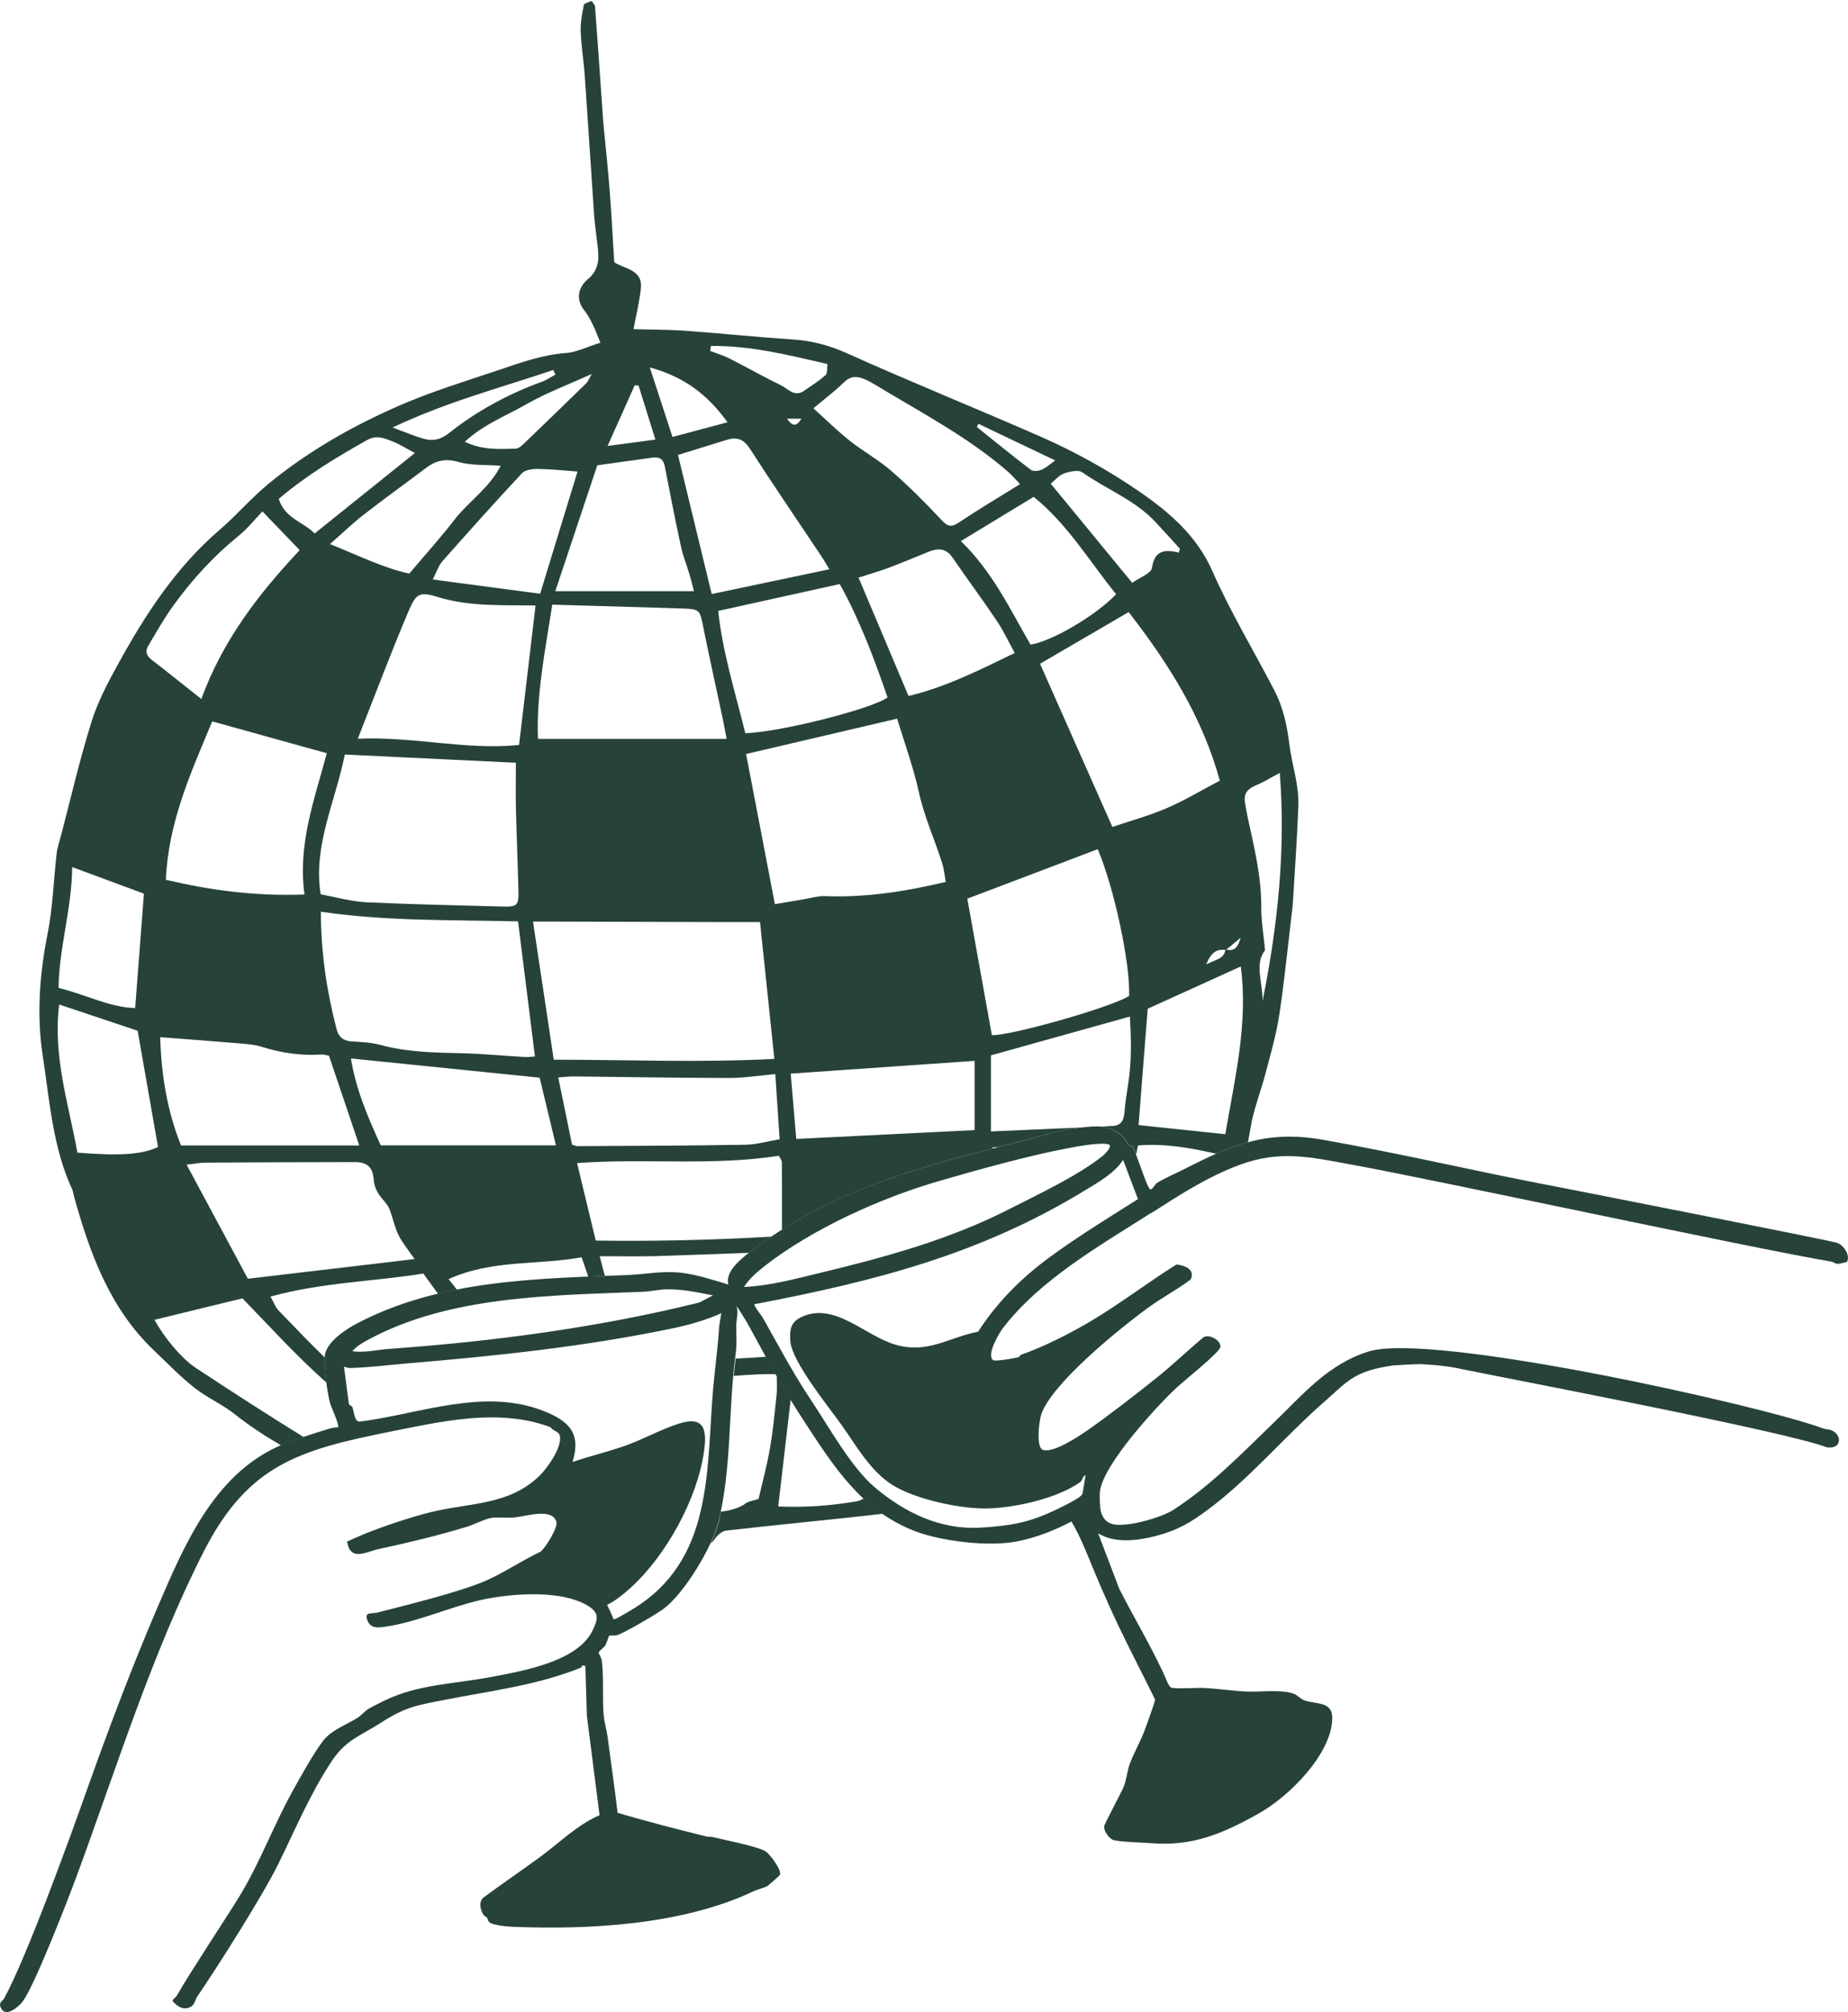 <svg width="990" height="1078" viewBox="0 0 990 1078" fill="none" xmlns="http://www.w3.org/2000/svg">
<path d="M616.841 649.847C632.028 640.137 646.22 630.842 663.358 624.327C685.89 615.779 702.529 620.053 725.02 624.12C768.134 631.921 938.045 668.635 981.242 675.938C982.155 676.104 982.985 676.934 984.022 677.059C985.599 677.225 987.799 676.353 989.417 676.104C991.492 672.37 987.384 666.685 983.815 665.73C977.217 663.946 841.124 637.149 834.402 635.863C792.367 627.937 750.747 618.02 708.546 610.592C678.752 605.364 660.245 613.165 634.643 626.236C630.576 628.311 623.19 631.548 619.829 633.747C618.584 634.577 617.339 637.44 616.26 637.191C615.264 636.361 614.849 635.116 614.351 633.996C613.065 631.174 607.587 615.157 606.841 614.41C606.343 613.912 605.098 613.912 604.475 613.29C603.521 612.377 603.272 610.8 602.235 609.763C595.097 602.418 588.375 603.04 578.707 604.119C567.503 605.406 558.75 608.435 548.127 611.132C496.174 624.286 448.04 636.112 404.303 668.81C398.867 672.877 388.037 680.636 390.236 688.189C381.979 685.74 373.597 682.877 364.966 681.881C354.799 680.72 346.127 682.67 336.334 683.085C287.162 685.035 235.915 685.616 191.348 708.978C185.207 712.214 174.958 718.854 174.045 726.115C173.339 731.883 175.248 746.116 176.908 751.967C177.447 753.876 182.053 763.752 181.057 764.706C178.609 764.623 176.203 765.453 173.92 766.158C166.244 768.607 156.617 771.511 149.355 774.748C114.374 790.475 98.605 828.028 84.455 860.934C70.596 893.217 57.857 927.119 46.072 960.273C37.566 984.258 14.292 1048.67 2.093 1070.87C1.47 1071.99 -1.02 1072.66 0.516 1075.81C3.088 1081.16 10.101 1075.06 12.217 1072.2C18.857 1063.2 37.4 1015.09 41.093 1005.05C62.173 947.866 81.509 885.54 109.062 831.389C132.964 784.416 160.559 776.74 209.689 766.864C225.333 763.752 241.641 760.183 257.783 759.478C270.439 758.938 282.97 760.1 295.004 764.664C296.083 766.532 299.195 766.822 299.818 768.897C301.56 774.789 293.51 786.076 289.444 790.184C273.012 806.699 251.392 804.956 230.354 810.226C219.648 812.923 205.083 817.778 194.834 821.969C191.846 823.214 188.9 824.542 185.954 825.87C186.535 829.895 188.112 831.721 190.186 832.343C193.838 833.256 198.942 830.725 203.175 829.812C218.984 826.409 234.504 822.716 250.023 817.986C253.799 816.824 259.733 813.795 263.094 813.214C266.621 812.633 270.771 813.297 274.422 813.048C275.294 812.965 276.165 812.882 276.995 812.799C284.174 811.679 295.876 808.193 298.075 815.33C298.988 818.318 292.182 829.397 289.527 831.347C278.904 836.327 268.572 843.588 258.032 847.78C243.259 853.672 218.901 859.606 202.303 863.88C198.984 864.751 194.751 863.174 196.992 868.486C197.614 869.938 198.486 870.768 199.564 871.307C201.473 872.137 203.797 871.847 205.996 871.556C222.843 869.233 240.562 861.099 257.368 857.24C270.895 854.17 293.303 852.136 308.034 857.157C310.275 857.904 312.349 858.776 314.175 859.813C321.146 863.838 320.607 867.075 317.37 873.673C309.279 890.271 279.817 895.25 263.011 898.445C243.965 902.097 224.171 902.304 206.453 910.852C204.129 911.973 199.564 914.213 197.199 915.624C195.622 916.579 193.174 919.317 191.556 920.313C185.622 923.965 177.572 926.87 173.215 932.471C168.235 938.862 161.057 951.767 156.783 959.485C146.45 978.158 139.146 998.2 128.067 1016.29C121.926 1026.33 100.443 1058.84 94.882 1068.92C94.301 1070 93.056 1070.58 92.434 1071.66L92.6 1072.2C95.131 1075.06 98.202 1077.1 102.019 1075.23C104.26 1074.15 104.509 1071.33 105.795 1069.46C116.501 1053.78 140.765 1015.59 149.189 998.407C158.401 979.652 165.746 961.892 177.24 944.215C185.124 932.056 192.427 930.397 203.88 923.052C217.449 914.338 222.968 913.674 238.612 910.603C263.011 905.831 288.199 902.802 311.187 893.424C311.727 893.217 311.81 892.262 311.976 892.179L313.594 892.553L314.383 919.11L321.188 972.473C309.279 977.618 299.859 987.121 289.527 994.714C279.36 1002.18 268.862 1009.28 258.696 1016.83C256.33 1019.61 257.368 1023.22 259.111 1026C259.443 1026.54 260.397 1026.83 260.895 1027.41C261.393 1027.99 261.393 1029.03 261.891 1029.61C263.385 1031.35 271.31 1032.1 273.841 1032.23C315.337 1034.01 365.837 1031.23 403.681 1013.22C405.797 1012.23 409.366 1011.4 411.067 1010.44C411.773 1010.03 417.582 1004.92 417.831 1004.42C418.951 1001.98 412.187 992.805 409.656 991.561C403.971 988.78 388.95 985.959 381.937 984.216C380.817 983.926 379.572 984.216 378.41 983.884C362.517 979.901 346.542 975.875 330.856 971.187C329.279 957.659 327.288 944.381 325.545 930.895C325.047 926.953 323.802 923.052 323.429 919.11C322.557 909.939 323.553 899.192 322.433 889.98C322.225 888.154 320.69 885.748 320.69 885.499C320.69 884.627 323.678 882.47 324.134 881.764C324.881 880.602 326.126 876.494 326.333 876.328C326.665 876.038 329.196 876.37 330.275 876.121C333.719 875.332 351.977 864.544 355.38 862.012C366.708 853.589 381.522 828.816 384.883 815.33C392.062 786.491 390.112 754.955 394.054 725.7C394.884 719.476 394.386 716.156 394.427 710.181C394.427 706.779 395.797 703.044 394.51 699.641C398.121 704.704 401.233 710.306 404.179 715.783C413.142 732.423 420.611 745.867 430.943 761.677C446.629 785.661 461.194 808.732 489.328 819.978C504.017 825.829 529.993 828.816 545.139 825.746C555.223 823.712 564.931 819.895 573.977 815.123C578.583 822.841 581.985 831.555 585.429 839.937C591.363 854.253 596.799 866.411 603.687 880.312C608.666 890.395 613.853 900.396 618.791 910.52C618.916 911.392 613.853 925.334 613.023 927.45C610.783 933.301 607.256 939.484 605.181 945.127C603.894 948.696 603.313 954.007 601.986 957.244C600.907 959.858 591.778 977.079 591.571 978.116C591.073 980.938 594.392 985.461 596.882 985.917C602.608 986.996 610.534 986.996 616.509 987.453C638.958 989.278 654.975 982.39 674.312 971.56C690.164 962.68 712.488 940.729 713.692 921.683C714.355 911.018 705.392 913.384 698.67 910.894C696.678 910.147 695.475 908.529 693.608 907.657C687.425 904.877 675.391 906.537 668.254 906.246C660.494 905.914 652.32 904.67 644.726 904.296C641.406 904.13 628.999 905.002 627.173 904.006C626.841 903.798 625.804 902.221 625.597 901.723C618.833 885.499 607.92 867.614 599.62 851.224L588.292 821.472C597.587 827.115 609.745 825.372 619.829 822.716C630.618 819.853 637.713 815.745 646.51 809.23C669.582 792.217 688.296 769.353 710.123 750.39C721.617 740.39 725.061 734.495 746.425 731.508C746.425 731.508 757.388 730.806 761.323 730.806C772.848 731.51 776.889 732.174 784.69 733.792C808.301 738.688 956.179 766.781 978.587 775.37C986.678 776.615 987.01 768.855 981.242 766.324C979.831 765.702 978.13 765.785 976.595 765.245C944.062 753.087 767.428 713.542 733.36 723.999C711.492 730.721 698.006 747.112 682.321 762.216C665.142 778.773 648.544 796.076 628.377 809.023C623.356 812.26 612.318 815.455 606.343 816.326C599.454 817.322 592.152 818.152 589.828 810.06C589.205 807.903 588.956 801.346 589.247 799.106C590.907 784.665 619.455 753.544 630.327 743.419C633.854 740.141 653.44 724.456 653.772 721.675C654.187 718.024 647.797 714.58 644.767 716.405C636.219 723.543 628.128 731.344 619.455 738.273C608.044 747.402 594.434 757.984 582.483 766.324C577.877 769.561 564.144 778.648 558.75 776.781C554.849 775.453 556.675 761.511 557.712 758.108C562.941 741.344 600.865 710.845 615.762 700.098C622.733 695.077 630.908 690.72 637.838 685.491C640.493 680.305 634.643 677.732 630.203 677.483C615.015 686.985 600.658 698.023 585.305 707.235C573.728 714.165 559.372 721.509 546.716 725.908C546.301 726.074 546.259 726.904 545.72 727.07C543.811 727.651 533.354 729.435 532.151 728.73C528.084 726.323 535.18 714.248 537.296 711.509C557.256 685.491 589.164 667.358 616.551 649.888L616.841 649.847ZM197.075 717.858C240.77 693.998 296.166 694.039 344.674 692.048C348.367 691.882 353.098 690.844 356.749 690.761C365.381 690.554 373.555 692.338 381.937 693.998L374.634 697.816C320.69 711.219 263.675 718.729 208.237 722.671C201.888 723.128 195.456 724.829 188.776 723.916C190.643 721.468 194.295 719.352 197.033 717.858H197.075ZM385.174 712.131C384.468 723.045 382.892 733.709 381.979 744.664C378.327 788.69 382.062 835.953 338.823 862.178C337.33 863.091 330.4 867.241 329.362 867.407C327.993 867.656 328.574 867.116 328.325 866.494C327.329 864.046 326.375 862.054 325.213 859.772C329.736 857.614 334.259 853.921 337.952 850.518C356.874 833.339 373.472 803.172 377.124 777.818C378.618 767.362 378.12 758.44 364.592 762.424C355.048 765.245 344.467 771.179 334.715 774.623C325.503 777.86 315.918 780.059 306.706 783.254C311.063 769.021 306.083 762.299 293.303 756.78C263.717 744.041 232.138 754.913 202.303 760.141C200.726 760.432 193.091 761.677 192.261 761.594C189.813 761.345 189.647 755.784 188.734 753.793C188.402 753.087 186.867 752.921 186.825 751.718L184.294 732.257C185.29 732.257 186.161 732.921 187.157 732.921C197.822 732.63 208.403 731.261 219.067 730.348C266.123 726.406 314.092 721.343 360.401 711.633C369.364 709.766 378.078 707.277 386.419 703.542C386.004 706.239 385.34 709.476 385.132 712.131H385.174ZM409.449 678.396C434.927 658.478 471.651 641.838 502.855 632.792C524.018 626.651 551.031 619.099 572.484 615.074C577.422 614.161 589.537 611.879 593.894 613.082C596.342 613.788 591.903 618.352 590.907 619.14C577.67 629.805 555.72 640.096 540.326 647.938C508.623 664.121 474.099 673.582 439.201 681.964C425.84 685.201 412.395 688.853 398.577 689.475C401.357 685.077 405.424 681.549 409.49 678.396H409.449ZM423.391 718.522C424.18 729.518 443.89 753.627 450.986 763.627C458.787 774.623 466.215 787.985 477.792 795.371C490.199 803.297 515.304 808.732 530.242 808.11C545.347 807.446 566.217 802.674 578.583 794.126C579.786 793.296 579.952 790.848 581.57 790.267L579.993 799.852C579.827 800.516 579.495 800.973 578.998 801.429C576.549 803.67 567.962 807.737 564.601 809.355C550.617 815.911 540.948 817.405 525.802 818.401C504.183 819.77 485.344 810.724 469.202 797.321C456.173 786.491 444.512 765.162 434.803 750.598C424.761 735.576 417.706 722.049 408.868 706.364C407.83 704.496 404.76 700.969 404.303 699.434C403.93 698.148 404.594 698.645 405.258 698.521C469.078 686.28 525.053 672.005 581.114 637.813C588.334 633.415 597.131 628.518 601.654 621.381L609.621 642.419C593.894 652.378 577.506 662.379 562.484 673.416C547.297 684.537 534.143 697.65 524.018 713.418C507.793 716.696 497.004 725.41 479.659 720.389C463.351 715.659 447.085 697.318 429.45 705.534C423.474 708.314 422.935 712.505 423.391 718.646V718.522Z" fill="#27423B"/>
<path d="M462.678 802.798C461.475 803.586 460.147 804.167 458.446 804.416C445.043 806.615 431.598 807.736 416.909 807.072C419.149 787.777 421.349 768.938 423.589 749.767C421.017 745.534 418.527 741.343 416.12 737.152C416.162 740.43 416.369 743.792 416.037 747.07C415.041 756.738 414.129 766.407 412.469 775.95C410.892 785.079 408.444 794.084 406.369 803.047C403.713 803.96 401.016 804.209 399.232 805.578C396.534 807.694 391.182 809.354 386.161 809.852C385.787 811.678 385.455 813.504 385.04 815.288C384.21 818.608 382.675 822.591 380.725 826.865C381.472 826.284 382.177 825.579 382.799 824.624C384.169 822.591 386.7 820.267 388.982 820.018C411.473 817.404 434.046 815.246 456.537 812.798C461.973 812.217 467.409 811.636 472.845 810.972C469.193 808.441 465.79 805.703 462.595 802.715L462.678 802.798Z" fill="#27423B"/>
<path d="M38.759 637.356C39.174 638.269 39.216 639.389 39.506 640.427C48.013 671.175 58.677 700.885 82.62 723.625C89.674 730.347 96.48 737.401 104.115 743.459C110.92 748.812 119.136 752.381 125.941 757.775C133.784 764.041 142.083 769.394 150.59 774.332C154.241 772.755 158.391 771.261 162.582 769.85C143.162 757.858 123.991 745.451 104.945 732.878C97.102 727.733 87.516 716.031 82.786 707.068C98.679 703.167 114.323 699.35 129.883 695.574C144.78 710.927 159.055 726.737 174.865 740.679C174.201 735.7 173.827 730.637 174.035 727.318C165.57 719.226 157.561 710.595 149.345 702.213C147.561 700.429 146.689 697.773 144.905 694.619C172.831 686.943 200.426 686.569 226.775 682.295C229.431 685.988 232.045 689.557 234.66 693.126C238.021 692.337 241.382 691.59 244.784 690.926C243.332 689.142 241.838 687.275 240.303 685.283C263.831 674.619 288.272 677.897 311.592 673.581C312.796 677.067 313.999 680.511 315.161 683.955C318.107 683.831 321.095 683.706 324.041 683.582C323.087 680.096 322.174 676.611 321.302 673C332.547 673 341.967 673.208 351.345 672.959C367.985 672.461 384.583 671.756 401.223 671.175C402.384 670.303 403.463 669.473 404.376 668.809C407.281 666.61 410.227 664.535 413.215 662.544C381.471 664.328 350.391 665.116 319.144 664.618C315.783 650.593 312.547 637.231 309.144 623.123C345.66 620.384 381.346 624.824 417.281 619.181C418.07 620.841 418.858 621.795 418.858 622.708C418.941 634.493 418.9 646.277 418.9 658.809C453.922 636.568 491.6 625.613 531.684 615.322C531.684 615.114 531.767 614.907 531.809 614.658C532.846 614.617 533.884 614.534 534.921 614.492C539.32 613.372 543.718 612.251 548.158 611.131C558.781 608.434 567.537 605.405 578.74 604.118C579.031 604.118 579.28 604.077 579.529 604.035C563.636 604.741 547.577 605.446 530.855 606.152V565.403C555.544 558.515 579.778 551.751 605.297 544.614C605.92 555.029 606.169 564.947 605.132 574.864C604.426 581.794 602.891 588.641 602.434 595.57C602.144 600.176 600.608 603.039 595.878 603.247C593.762 603.33 591.687 603.454 589.571 603.537C594.094 603.911 598.119 605.446 602.31 609.72C603.347 610.758 603.555 612.334 604.551 613.247C605.215 613.87 606.418 613.87 606.916 614.368C607.123 614.575 607.829 616.235 608.659 618.517C608.991 616.899 609.323 615.28 609.613 613.662C623.804 612.5 637.622 614.907 651.523 618.102C657.291 615.571 662.852 613.496 668.537 611.961C668.993 609.596 669.45 607.23 669.823 604.824C671.441 594.574 675.466 584.698 678.081 574.615C680.736 564.49 683.683 554.407 685.259 544.116C687.832 527.601 689.45 510.92 691.442 494.322C691.94 490.172 692.48 485.981 692.729 481.832C693.766 465.151 694.886 448.469 695.55 431.747C696.007 420.502 692.065 409.754 690.737 398.841C689.492 388.55 687.376 378.923 682.728 369.919C671.649 348.59 659.159 327.884 649.49 305.975C641.108 286.928 626.294 274.355 610.484 263.442C593.803 251.948 575.96 242.03 557.038 233.731C522.68 218.669 487.907 204.643 453.714 189.248C444.336 185.016 434.917 182.526 424.668 181.862C405.538 180.617 386.409 178.584 367.279 177.215C358.067 176.551 348.772 176.634 339.394 176.343C340.847 168.459 342.631 161.447 343.336 154.309C344.291 144.433 334.622 144.143 329.062 140.491C328.232 127.171 327.568 114.308 326.572 101.486C325.659 90.033 324.414 78.581 323.335 67.128C323.087 64.68 322.962 62.231 322.796 59.825C321.468 41.069 320.182 22.313 318.771 3.557C318.688 2.686 317.817 1.856 316.945 0.486C315.327 1.275 312.92 1.773 312.754 2.686C311.841 7.375 310.887 12.229 311.094 17.002C311.385 25.01 312.754 32.936 313.294 40.944C315.036 65.675 316.572 90.407 318.273 115.138C318.646 120.325 319.435 125.512 320.016 130.699C320.846 137.67 321.551 144.019 314.87 149.62C310.057 153.687 307.982 160.119 313.128 166.426C315.078 168.833 316.489 171.737 317.858 174.518C319.31 177.547 320.431 180.7 321.634 183.605C314.372 185.887 308.895 188.709 303.252 189.124C290.513 190.037 278.728 194.352 266.902 198.336C249.142 204.311 231.132 209.789 213.995 217.258C188.807 228.254 164.864 241.823 143.577 259.417C134.489 266.928 126.771 276.015 117.85 283.692C94.488 303.692 78.055 328.88 63.449 355.437C57.93 365.437 52.453 375.77 49.05 386.6C42.743 406.725 38.012 427.307 32.66 447.723C31.788 451.001 30.668 454.32 30.294 457.681C28.676 471.831 28.302 486.189 25.522 500.09C21.165 521.916 19.588 544.116 22.908 565.652C26.601 589.761 28.219 614.7 38.759 637.397V637.356ZM85.815 555.652C100.837 556.814 114.738 557.851 128.639 559.013C132.456 559.345 136.398 559.635 140.008 560.756C150.465 564.075 161.088 565.652 172.043 564.947C173.371 564.864 174.74 565.32 176.234 565.569C181.587 581.42 186.857 597.106 192.459 613.662H96.978C89.508 595.114 86.396 575.694 85.815 555.569V555.652ZM438.61 295.808C440.311 298.339 441.847 300.954 444.336 304.979C422.966 309.46 402.841 313.734 381.263 318.257C375.205 293.236 369.313 268.919 363.213 243.732C373.13 240.661 381.346 238.088 389.521 235.599C394.832 233.98 398.442 235.267 401.721 240.371C413.713 259.043 426.244 277.343 438.569 295.808H438.61ZM421.638 224.312H429.274C426.618 229.001 424.211 228.212 421.638 224.312ZM534.216 332.947C537.826 338.341 540.564 344.316 543.594 349.835C524.547 359.089 506.123 368.301 486.703 372.865C477.574 351.204 468.86 330.581 459.939 309.46C465.416 307.676 470.935 306.099 476.288 304.107C483.425 301.452 490.438 298.422 497.492 295.601C502.513 293.568 506.829 293.651 510.314 298.754C518.157 310.207 526.456 321.369 534.216 332.905V332.947ZM514.754 289.874C528.406 281.575 541.187 273.816 553.76 266.181C571.977 280.911 583.637 300.746 597.911 318.34C587.288 329.627 563.345 343.694 552.059 345.354C541.021 326.183 531.477 306.016 514.713 289.874H514.754ZM475.5 373.612C467.698 379.587 418.319 392.202 399.272 392.824C393.961 371.164 387.114 349.628 384.749 327.303C406.866 322.407 427.821 317.801 449.855 312.904C460.603 332.158 468.279 352.781 475.458 373.57L475.5 373.612ZM285.575 493.741C289.849 493.741 293.21 493.741 296.571 493.741C325.286 493.824 354.001 493.907 382.716 493.99C390.641 493.99 398.567 493.99 407.156 493.99C409.646 517.725 412.177 541.834 414.833 567.312C375.454 569.345 336.822 567.768 296.654 567.727C292.919 542.788 289.351 519.053 285.533 493.699L285.575 493.741ZM286.612 565.984C284.745 566.109 282.877 566.399 281.01 566.275C269.516 565.611 258.022 564.49 246.527 564.241C232.17 563.909 217.937 563.66 203.953 559.843C198.973 558.473 193.662 558.266 188.434 557.934C183.952 557.644 181.421 555.61 180.3 551.336C175.031 531.087 171.96 510.546 171.877 488.429C206.899 493.616 241.963 492.786 277.524 493.616C280.471 517.144 283.458 541.17 286.57 565.984H286.612ZM278.064 399.09C249.598 402.036 221.754 394.443 191.67 395.77C201.131 371.828 209.596 349.171 219.057 326.971C222.958 317.842 224.991 316.888 234.66 319.876C251.673 325.104 269.018 324.067 286.902 324.399C283.873 350.126 280.969 374.442 278.064 399.132V399.09ZM376.823 336.349C380.06 352.325 383.587 368.218 386.99 384.152C387.695 387.513 388.317 390.874 389.272 395.853H288.189C287.276 372.326 291.965 348.964 295.865 323.942C319.601 324.648 342.216 325.228 364.831 325.975C375.039 326.307 374.831 326.515 376.823 336.308V336.349ZM289.351 318.091C270.885 315.643 252.212 313.153 231.838 310.456C233.871 306.473 234.867 303.153 236.942 300.746C251.009 284.854 265.159 269.044 279.641 253.525C281.384 251.657 285.284 251.201 288.189 251.242C295.119 251.325 302.007 252.072 309.393 252.612C302.878 273.899 296.363 295.227 289.351 318.091ZM243.581 278.297C236.195 287.883 228.02 296.929 219.265 307.302C205.571 304.356 192.168 297.634 176.773 291.493C183.62 285.476 189.056 280.206 195.031 275.6C205.945 267.094 217.19 259.043 228.228 250.703C233.581 246.636 238.768 245.516 245.697 247.508C252.461 249.458 259.972 248.919 268.229 249.541C261.964 261.699 251.092 268.587 243.581 278.297ZM184.782 404.235C214.617 405.646 244.453 407.099 276.363 408.634C276.363 417.099 276.197 424.734 276.363 432.369C276.736 447.391 277.358 462.412 277.732 477.392C277.939 484.985 277.027 485.898 269.474 485.691C245.033 485.027 220.551 484.529 196.11 483.367C188.226 482.994 180.425 480.711 171.794 479.134C167.603 453.407 179.471 430.087 184.741 404.194L184.782 404.235ZM163.121 479.217C136.772 480.213 112.787 476.977 88.844 471.333C90.214 440.378 102.164 414.07 113.7 386.475C134.033 392.119 154.034 397.679 175.072 403.53C168.557 428.054 159.387 452.204 163.121 479.176V479.217ZM132.788 685.076C122.165 665.324 111.376 645.282 99.965 623.953C104.239 623.497 107.227 622.874 110.215 622.874C136.813 622.708 163.453 622.625 190.052 622.584C196.318 622.584 199.637 624.907 200.177 631.796C200.55 636.443 202.459 639.555 205.198 642.75C206.526 644.327 207.978 645.987 208.683 647.854C210.468 652.419 211.339 657.315 213.497 661.672C215.572 665.905 218.725 669.598 222.086 674.536C192.417 678.021 163.619 681.424 132.83 685.076H132.788ZM203.994 613.662C197.106 598.641 190.55 583.371 188.019 567.063C222.128 570.549 255.158 573.91 289.102 577.354C291.799 588.516 294.704 600.591 297.816 613.621H203.953L203.994 613.662ZM399.355 613.289C369.313 613.787 339.228 613.87 309.144 614.036C308.48 614.036 307.816 613.662 306.447 613.206C304.082 601.795 301.675 590.01 299.061 577.229C302.38 577.022 304.953 576.648 307.526 576.69C335.162 576.98 362.756 577.478 390.392 577.52C398.276 577.52 406.161 576.275 415.331 575.445C416.161 587.977 416.866 598.682 417.655 610.343C410.932 611.463 405.165 613.206 399.355 613.289ZM415.124 484.446C409.854 456.976 404.833 430.834 399.687 403.945C426.784 397.596 452.967 391.496 480.603 385.023C484.38 397.513 489.276 410.875 492.305 424.61C495.21 437.847 500.853 450.005 504.837 462.785C505.75 465.731 505.999 468.927 506.663 472.495C484.546 477.724 463.341 480.96 441.681 480.089C438.278 479.964 434.834 481.043 431.431 481.624C426.078 482.537 420.684 483.45 415.124 484.404V484.446ZM522.099 605.446C490.313 607.023 458.86 608.558 426.576 610.177C425.58 598.599 424.668 587.645 423.589 575.196C455.997 572.955 488.405 570.715 522.099 568.349V605.446ZM604.841 533.618C594.301 540.008 541.104 554.988 531.352 554.573C526.829 529.344 522.472 505.069 518.198 481.458C541.809 472.495 564.964 463.698 588.077 454.943C596.957 475.773 605.546 516.397 604.883 533.618H604.841ZM672.52 420.875C676.753 419.132 680.736 416.643 685.591 414.07C688.828 454.86 684.554 495.691 676.379 536.315C676.587 526.605 671.856 516.439 677.707 509.094C676.877 500.256 675.591 493.16 675.674 486.106C675.798 469.549 671.815 453.698 668.371 437.722C667.79 435.025 667.333 432.286 666.918 429.589C666.254 425.066 668.454 422.576 672.562 420.875H672.52ZM656.461 607.645C640.403 605.944 625.34 604.367 609.945 602.749C611.646 581.296 613.265 560.631 614.841 540.423C631.44 532.871 647.747 525.485 664.719 517.767C668.744 548.556 661.441 577.893 656.42 607.645H656.461ZM664.595 502.413C662.935 508.845 660.238 509.467 656.918 508.762C658.91 507.102 660.943 505.401 664.595 502.413ZM656.461 508.928C655.673 513.783 651.441 513.99 646.171 516.646C648.785 510.297 651.772 508.306 656.461 508.928ZM653.432 418.261C643.39 423.531 634.51 428.884 625.091 432.95C615.713 436.975 605.795 439.672 595.92 443.034C582.516 412.825 569.777 384.069 557.163 355.603C573.47 346.101 588.741 337.221 604.634 327.926C625.921 355.313 644.262 384.359 653.474 418.261H653.432ZM579.819 253.027C592.683 262.197 607.995 267.799 618.991 279.667C623.39 284.397 627.747 289.211 632.104 293.982C631.896 294.688 631.73 295.352 631.523 296.057C623.888 294.231 618.535 294.771 617.124 304.232C616.667 307.219 610.567 309.377 606.542 312.24C591.853 294.397 577.537 276.928 562.889 259.126C565.088 257.342 567.246 254.686 569.943 253.691C573.014 252.612 577.662 251.533 579.778 253.068L579.819 253.027ZM524.174 227.051C537.618 233.482 551.104 239.914 565.296 246.678C562.848 248.421 560.648 250.454 558.076 251.616C556.374 252.363 553.47 252.653 552.225 251.699C542.432 244.23 532.888 236.429 523.302 228.752C523.593 228.171 523.883 227.632 524.174 227.051ZM462.677 202.942C464.918 203.855 467.076 205.058 469.151 206.303C493.509 221.075 518.904 234.229 540.481 253.151C542.266 254.728 543.801 256.595 546.457 259.375C534.797 266.637 524.091 272.944 513.758 279.874C509.567 282.696 507.617 282.073 504.297 278.505C495.791 269.417 486.952 260.537 477.574 252.363C470.603 246.304 462.345 241.781 455.084 236.014C448.361 230.661 442.262 224.602 435.747 218.752C441.805 213.648 447.324 209.54 452.179 204.768C455.54 201.489 458.86 201.448 462.636 202.942H462.677ZM380.807 185.348C401.886 185.099 422.219 190.12 443.299 195.058C442.967 197.34 443.34 199.996 442.262 200.992C438.651 204.145 434.585 206.759 430.601 209.457C425.497 212.901 422.136 208.212 418.402 206.427C409.065 201.904 400.061 196.759 390.807 192.07C387.529 190.41 383.919 189.331 380.433 188.004C380.558 187.132 380.724 186.261 380.848 185.389L380.807 185.348ZM389.77 226.221C379.645 228.918 370.557 231.325 360.266 234.105C356.324 222.071 352.631 210.66 348.108 196.842C366.366 201.821 379.022 211.324 389.728 226.221H389.77ZM340.017 206.427C340.722 206.469 341.386 206.51 342.091 206.552C344.996 215.93 347.942 225.308 351.096 235.516C342.589 236.636 335.162 237.632 325.493 238.918C330.971 226.677 335.494 216.552 340.017 206.427ZM349.353 245.184C353.046 244.645 355.37 245.806 356.117 249.79C358.897 264.064 361.677 278.339 364.748 292.572C365.827 297.634 367.819 302.53 369.312 307.51C370.184 310.415 370.889 313.361 371.761 316.722H297.484C305.368 293.111 312.754 270.911 319.974 249.292C330.805 247.798 340.1 246.512 349.353 245.184ZM316.987 200.369C315.576 202.776 315.078 204.353 314.04 205.349C303.127 216.013 292.172 226.636 281.135 237.217C279.724 238.586 277.856 240.371 276.197 240.371C267.566 240.537 258.768 241.325 248.976 236.677C259.1 227.3 271.134 222.818 281.881 216.635C292.587 210.494 304.331 206.137 317.028 200.328L316.987 200.369ZM296.363 198.211C296.778 199.041 297.152 199.83 297.567 200.66C295.16 201.946 292.836 203.606 290.305 204.519C272.296 211.075 255.573 220.079 240.635 231.947C236.195 235.474 232.253 236.429 227.481 235.184C222.543 233.897 217.812 231.781 210.302 229.042C239.39 215.224 268.271 207.755 296.405 198.211H296.363ZM196.94 235.64C201.712 232.943 205.779 234.769 209.845 236.304C213.995 237.881 217.812 240.371 222.252 242.694C204.077 257.301 186.608 271.326 168.557 285.808C162.831 279.791 152.498 277.758 149.345 267.26C164.2 254.645 180.383 244.894 196.94 235.599V235.64ZM79.3 346.184C83.699 338.756 87.973 331.162 93.035 324.191C103.077 310.373 114.53 297.842 127.892 287.011C132.622 283.194 136.481 278.256 140.589 273.982C147.229 280.911 153.411 287.302 160.549 294.729C139.054 317.676 119.551 342.449 107.849 374.483C97.849 366.558 89.591 359.918 81.209 353.445C78.512 351.37 77.682 348.964 79.3 346.225V346.184ZM38.676 464.528C52.121 469.508 64.113 473.948 77.101 478.761C75.524 499.301 73.989 519.343 72.412 540.05C58.719 539.718 46.021 532.829 31.373 529.261C31.622 507.642 38.469 486.977 38.676 464.528ZM31.664 538.141C46.187 542.996 60.088 547.643 73.74 552.208C77.35 572.872 81.002 593.62 84.653 614.492C76.147 618.476 64.777 619.388 41.456 617.521C36.85 591.67 28.261 566.192 31.705 538.141H31.664Z" fill="#27423B"/>
<path d="M394.086 727.899C393.713 730.969 393.339 733.999 393.049 737.111C402.676 736.364 411.141 735.99 415.622 736.239C413.88 733.169 412.137 730.056 410.394 726.861C409.689 726.903 408.942 726.944 408.236 726.986C403.506 727.401 398.775 727.567 394.086 727.899Z" fill="#27423B"/>
</svg>
